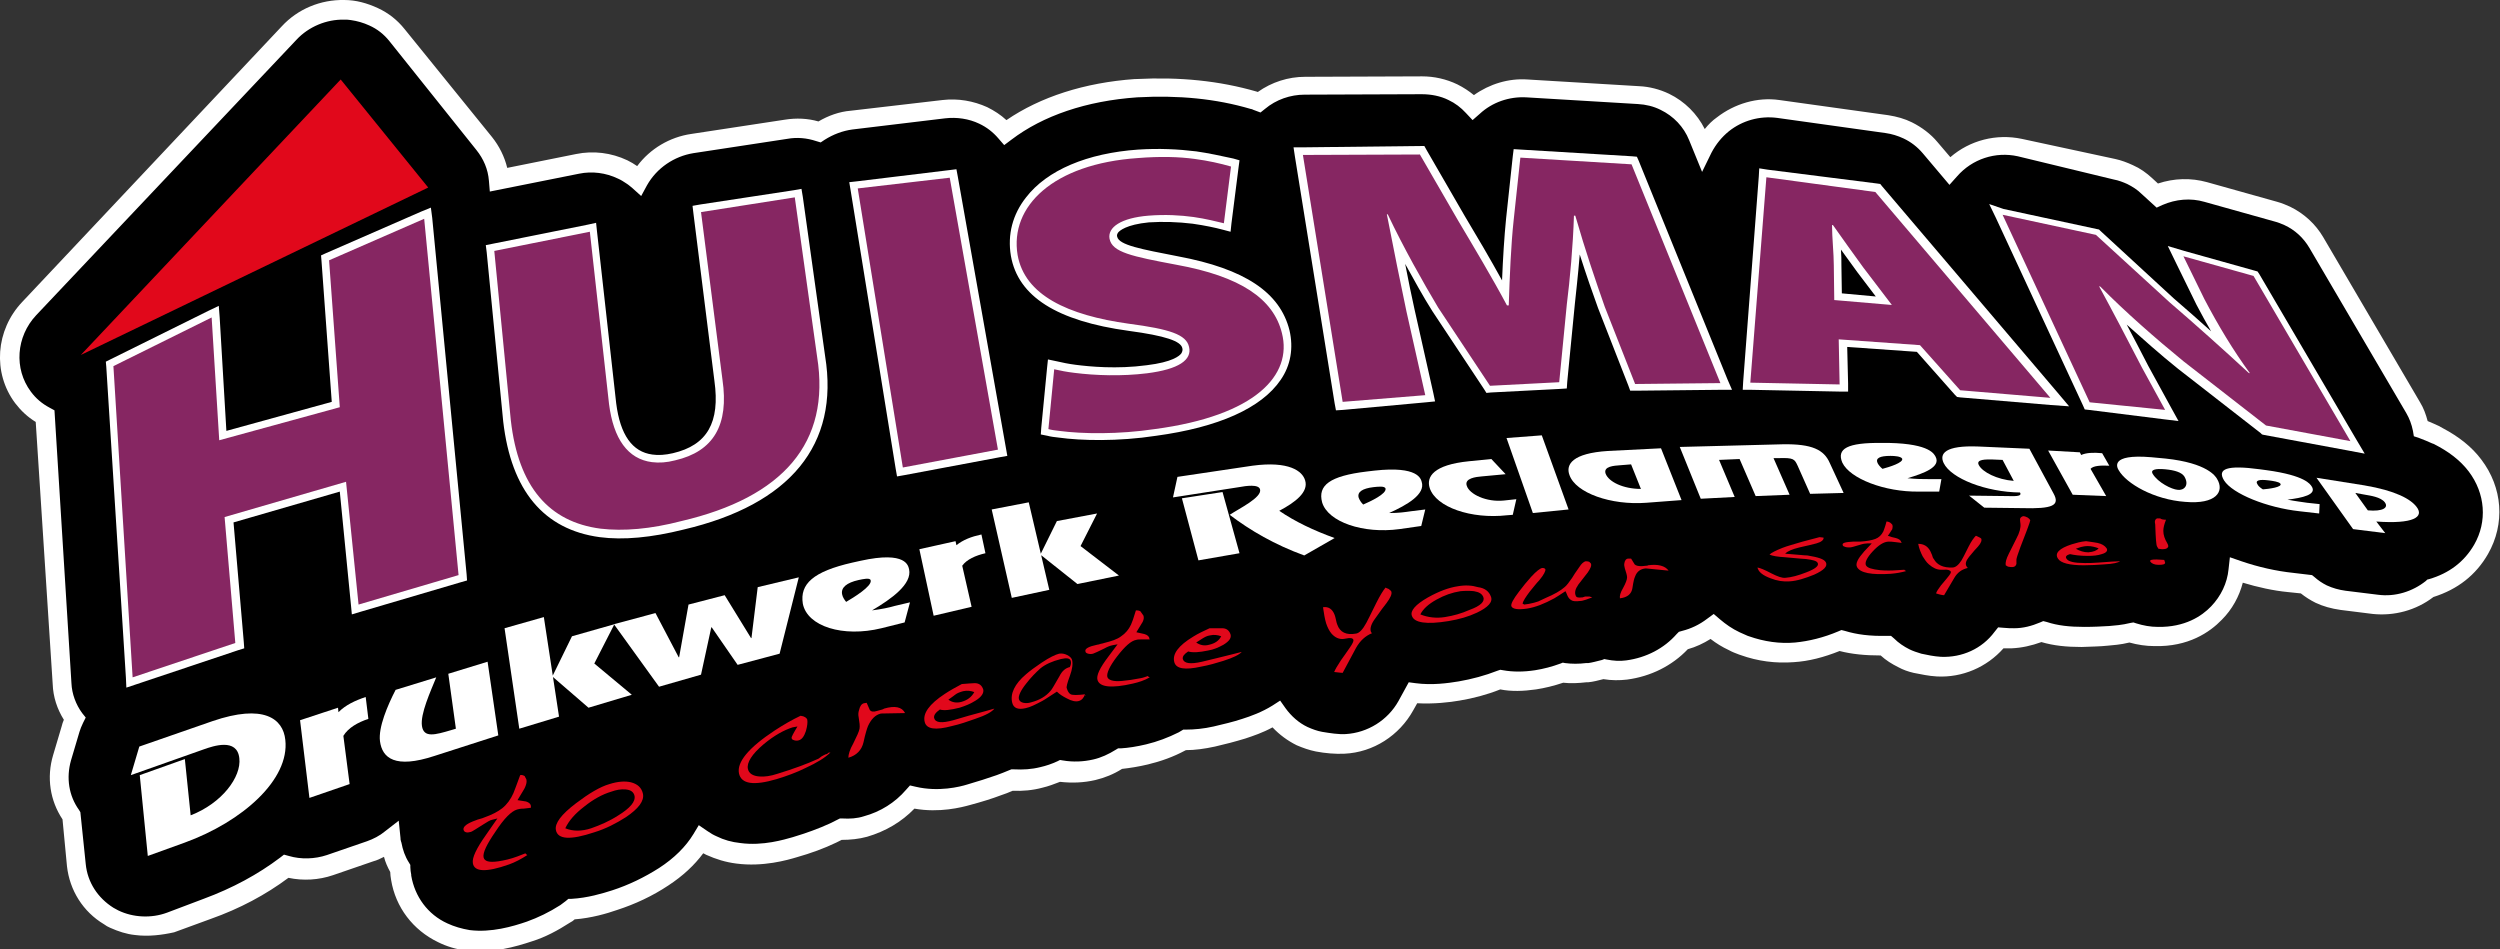 <?xml version="1.0" encoding="utf-8"?>
<!-- Generator: Adobe Illustrator 26.5.0, SVG Export Plug-In . SVG Version: 6.00 Build 0)  -->
<svg version="1.1" id="Laag_1" xmlns="http://www.w3.org/2000/svg" xmlns:xlink="http://www.w3.org/1999/xlink" x="0px" y="0px"
	 viewBox="0 0 559.9 212.6" style="enable-background:new 0 0 559.9 212.6;" xml:space="preserve">
<rect x="0" y="0" width="559.9" height="212.6" fill="#333333" stroke="none"/>
<style type="text/css">
	.st0{fill:#FFFFFF;}
	.st1{fill:#862662;}
	.st2{fill:#E1081B;}
</style>
<g>
	<g>
		<path d="M188.4,185.3c-0.6,0.3-1.1,0.6-1.7,0.8c-2.7,1.2-5.6,2.3-8.7,3.2c-2.7,0.8-11,3.3-18.6-0.4c-0.8-0.4-1.6-0.9-2.3-1.4
			c-1.7,2.8-4.3,5.6-8.4,8.3c-3.4,2.3-7.2,4-11,5.3c-2.7,0.9-6,1.8-9.7,2c-0.4,0.4-0.9,0.7-1.4,1.1c-2.6,1.7-5.2,3-8,4
			c-5,1.7-12.5,3.6-19.4,0.3c-5-2.4-8.4-6.9-9.3-12.3c0,0,0-0.1,0-0.1c-0.1-0.7-0.2-1.3-0.2-2c-0.9-1.6-1.6-3.3-1.9-5.2
			c0-0.1,0-0.2-0.1-0.4c0-0.2-0.1-0.5-0.1-0.8c-1.4,1-2.9,1.9-4.6,2.5l-9,3.1c-3.2,1.1-6.6,1.2-9.8,0.3c-4.9,3.8-10.9,7.1-17.7,9.6
			l-8.2,3c-4.2,1.6-8.7,1.3-12.6-0.5c-0.4-0.2-0.8-0.4-1.2-0.7c-4.1-2.4-6.8-6.7-7.3-11.4l-1.1-11c-2.6-3.7-3.5-8.5-2.1-13l1.9-6.4
			c0.2-0.8,0.6-1.6,0.9-2.3c-1.7-2.3-2.7-5-2.8-7.9l-3.8-59.9c-1.9-1-3.6-2.4-5-4.2C0.7,83,1.3,74.7,6.5,69.1L64.7,7.4
			c3.2-3.4,7.7-5.3,12.4-5.2c2.3,0,4.5,0.6,6.6,1.5c2,1,3.8,2.4,5.2,4.1L108.5,32c1.9,2.3,3,5.1,3.3,8.1l17.6-3.5
			c3.5-0.7,7-0.2,10.1,1.2c0.8,0.4,1.5,0.8,2.2,1.3c0.5,0.4,1,0.8,1.4,1.2c2.4-4.3,6.7-7.5,11.9-8.3l21-3.2c2.6-0.4,5.2-0.2,7.5,0.6
			c2.1-1.4,4.6-2.3,7.2-2.7l20.6-2.4c3.1-0.4,6.2,0.2,8.8,1.4c1.9,0.9,3.6,2.2,5,3.8c7.4-5.6,17.5-9.1,29.2-9.9c0.1,0,0.2,0,0.2,0
			c9.6-0.5,18.1,0.4,26.2,2.7c0.4,0.1,0.8,0.3,1.2,0.5c2.9-2.3,6.5-3.7,10.3-3.7l26.2-0.1c2.5,0,4.8,0.5,6.9,1.5
			c1.7,0.8,3.3,2,4.6,3.4c3.2-2.9,7.5-4.5,12-4.2l25,1.5c2.1,0.1,4.1,0.7,5.9,1.5c3.4,1.6,6,4.4,7.5,7.9l1.1,2.6
			c1.1-2.1,2.6-4,4.5-5.6c3.5-2.8,8.1-4.1,12.5-3.5l24.3,3.3c1.7,0.2,3.2,0.7,4.7,1.4c1.9,0.9,3.6,2.2,5,3.9l4.4,5.2
			c3.9-4.4,9.9-6.4,15.7-5.1l20.9,4.5c1.2,0.3,2.4,0.7,3.5,1.2c1.4,0.7,2.6,1.5,3.7,2.5l2.3,2.2c3.4-1.5,7.2-1.8,10.9-0.8l15.7,4.4
			c0.9,0.3,1.7,0.6,2.5,1c2.7,1.3,5,3.4,6.5,6l21.7,37c0.9,1.5,1.4,3.1,1.8,4.7c1.2,0.4,2.3,0.9,3.4,1.4l0,0
			c3.7,1.8,6.6,4.1,8.7,6.8c4.3,5.6,4.8,12.8,1.4,18.8c-2.8,4.9-7,7.4-11.3,8.7c-3.4,2.8-7.9,4.1-12.3,3.6l-7.2-0.9
			c-1.7-0.2-3.4-0.7-4.9-1.4c-1.2-0.6-2.3-1.3-3.3-2.2l-3.5-0.4c-4-0.4-8.2-1.4-12.1-2.7c-0.4,3.6-2,7-4.5,9.6
			c-2.4,2.5-6.7,5.4-13.5,5.3c-2,0-3.8-0.3-5.6-0.9c-2,0.5-3.9,0.7-5.1,0.8c-1.8,0.2-3.7,0.2-5.8,0.2c-3.5,0-6.5-0.4-9.1-1.2
			c-2,0.9-4.3,1.4-6.6,1.5c-0.9,0-1.8,0-2.7-0.1c-3.3,4.2-8.5,6.7-13.9,6.4c-1.8-0.1-3.3-0.4-4.8-0.8c-1.1-0.3-2.1-0.6-3.1-1.1
			c-1.5-0.7-2.8-1.7-4-2.8c-4,0.1-7.2-0.2-10.1-1.2c-3.5,1.5-7,2.4-10.4,2.7c-3.8,0.3-7.6-0.2-11.2-1.6c0,0-0.1,0-0.1,0
			c-0.7-0.3-1.5-0.6-2.1-0.9c-2-1-3.6-2.1-4.9-3.3c-1.9,1.5-4.1,2.5-6.4,3.1c-3.1,3.5-7.5,5.9-12.7,6.6c-1.8,0.2-3.5,0.1-5.1-0.2
			c-1.2,0.4-2.4,0.7-3.6,0.8c-0.1,0-0.2,0-0.3,0c-1.8,0.2-3.5,0.2-5.2,0c-2.1,0.8-4.2,1.3-6.2,1.6c-2.9,0.4-5.5,0.4-7.9,0
			c-2.9,1.2-6,2.1-9.2,2.6c-2.8,0.5-6.5,0.9-10.3,0.4l-1.6,2.9c-2.7,5-7.9,8.3-13.6,8.6c-2.2,0.1-4.1-0.2-5.9-0.5
			c-1.3-0.2-2.6-0.7-3.8-1.3c-2.3-1.1-4.3-2.8-5.8-4.9c-2.4,1.5-4.9,2.5-7.3,3.2c-2.2,0.7-4.4,1.3-6.6,1.8c-2.4,0.5-4.6,0.8-6.7,0.8
			c-0.2,0.1-0.3,0.2-0.5,0.3c-2.5,1.3-5.2,2.3-7.8,2.9c-1.7,0.4-3.8,0.8-6,1c-1.7,1.2-3.7,2-5.8,2.6c-2,0.5-4.6,0.8-7.7,0.2
			c-1.4,0.6-2.8,1.1-4.1,1.4c-2.4,0.6-4.6,0.7-6.6,0.6c-1,0.5-2,0.9-2.9,1.2c-2.1,0.8-4.4,1.5-6.8,2.2c-1.9,0.5-7.1,1.8-12.6,0.5
			c-2.7,3.1-6.3,5.4-10.5,6.6C192.1,185.3,190.2,185.5,188.4,185.3"/>
		<path class="st0" d="M30.2,209.4c-1.9-0.2-3.7-0.8-5.5-1.6c-0.5-0.2-1-0.5-1.4-0.8c-4.7-2.8-7.7-7.6-8.3-13l-1-10.5
			c-2.8-4.2-3.6-9.4-2.1-14.4l1.9-6.4c0.1-0.5,0.3-1,0.5-1.5c-1.5-2.4-2.4-5.1-2.5-8L8,94.5c-1.8-1.1-3.3-2.5-4.6-4.2
			C-1.7,83.5-1,73.9,5,67.6L63.1,5.9c3.6-3.9,8.7-6,14-5.9c2.6,0,5.1,0.7,7.5,1.8c2.4,1.1,4.4,2.7,6,4.7l19.6,24.2
			c1.6,2,2.8,4.4,3.4,6.9l15.4-3.1c3.9-0.8,7.9-0.3,11.5,1.4c0.8,0.4,1.5,0.8,2.2,1.3c2.9-3.9,7.3-6.5,12.1-7.2l21-3.2
			c2.5-0.4,5.1-0.3,7.5,0.4c2.2-1.3,4.7-2.2,7.2-2.4l20.6-2.4c3.5-0.4,6.9,0.2,10,1.6c1.6,0.8,3,1.7,4.3,2.9
			c7.6-5.2,17.5-8.4,28.8-9.2l0.3,0c9.8-0.5,18.6,0.4,26.9,2.8c0.1,0,0.2,0.1,0.3,0.1c3.1-2.2,6.8-3.4,10.6-3.4l26.2-0.1
			c2.7,0,5.4,0.6,7.9,1.8c1.4,0.7,2.6,1.5,3.7,2.4c3.5-2.5,7.8-3.8,12-3.5l25,1.5c2.3,0.1,4.6,0.7,6.7,1.7c3.5,1.7,6.3,4.5,8,7.9
			c0.8-1,1.7-1.9,2.7-2.6c4-3.1,9.1-4.6,14-3.9l24.4,3.4c1.9,0.3,3.7,0.8,5.3,1.6c2.2,1.1,4.2,2.6,5.7,4.4l2.9,3.4
			c4.4-3.8,10.3-5.3,16-4.1l20.9,4.5c1.4,0.3,2.7,0.8,4,1.4c1.6,0.7,3,1.7,4.3,2.9l1.3,1.2c3.6-1.2,7.4-1.3,11-0.3l15.7,4.4
			c1.1,0.3,2,0.7,2.9,1.1c3.1,1.5,5.7,3.9,7.4,6.8l21.7,37c0.8,1.3,1.3,2.7,1.7,4.2c0.9,0.4,1.7,0.7,2.5,1.1l0.9,0.5
			c3.6,1.9,6.5,4.2,8.6,7c4.8,6.3,5.4,14.4,1.5,21.2c-2.7,4.7-6.8,7.9-12.2,9.6c-3.9,3-8.8,4.3-13.6,3.8l-7.2-0.9c0,0,0,0,0,0
			c-2.1-0.3-3.9-0.8-5.6-1.6c-1.2-0.6-2.3-1.3-3.3-2.1l-2.9-0.3c-3.2-0.3-6.8-1.1-10.1-2.1c-0.8,3.1-2.4,6-4.7,8.3
			c-2.7,2.8-7.5,6.1-15.1,5.9c-1.9,0-3.8-0.3-5.6-0.8c-2,0.5-3.8,0.6-4.8,0.7c-1.8,0.2-3.7,0.2-5.9,0.3c-3.4,0-6.3-0.3-9-1.1
			c-2.2,0.8-4.4,1.3-6.7,1.4c-0.6,0-1.2,0-1.8,0c-3.7,4.2-9.2,6.6-14.9,6.3c-1.9-0.1-3.6-0.5-5.2-0.8c-1.3-0.3-2.4-0.7-3.5-1.3
			c-1.4-0.7-2.7-1.5-3.9-2.6c-3.5,0-6.5-0.3-9.2-1c-3.5,1.4-6.9,2.3-10.3,2.5c-4,0.3-8-0.2-11.9-1.6l-0.3-0.1
			c-0.8-0.3-1.6-0.6-2.3-1c-1.5-0.7-2.8-1.5-4.1-2.5c-1.6,1-3.3,1.8-5.1,2.3c-3.5,3.7-8.3,6.1-13.6,6.8c-1.7,0.2-3.5,0.2-5.3-0.1
			c-1.2,0.3-2.3,0.6-3.4,0.7l-0.4,0c-1.8,0.2-3.5,0.3-5.2,0.1c-2.1,0.7-4.1,1.2-6.1,1.5c-2.8,0.4-5.5,0.5-8,0c-3,1.2-6.1,2-9.1,2.5
			c-2.3,0.4-5.8,0.8-9.5,0.6l-0.9,1.6c-3.1,5.6-8.9,9.4-15.4,9.7c-2,0.1-4.3-0.1-6.4-0.5c-1.5-0.3-2.9-0.8-4.3-1.4
			c-2-1-3.8-2.3-5.4-4c-2.2,1.2-4.3,1.9-6.1,2.5c-2.3,0.7-4.6,1.3-6.8,1.8c-2.3,0.5-4.5,0.8-6.5,0.8c-0.1,0-0.1,0.1-0.2,0.1
			c-2.6,1.4-5.4,2.4-8.3,3.1c-2.1,0.5-4,0.8-5.8,1c-1.9,1.2-3.9,2-6,2.5c-2.6,0.6-5.2,0.7-7.9,0.4c-1.3,0.5-2.6,1-3.9,1.3
			c-2.2,0.6-4.5,0.8-6.7,0.7c-0.9,0.4-1.7,0.7-2.6,1c-2.1,0.8-4.4,1.5-7,2.2c-1.8,0.5-6.8,1.8-12.4,0.8c-2.9,3-6.5,5.1-10.6,6.3
			c-1.8,0.5-3.8,0.7-5.7,0.7c-0.4,0.2-0.8,0.4-1.2,0.6c-2.7,1.3-5.7,2.4-8.9,3.3c-2,0.6-7.5,2.2-13.5,1.4c-2.4-0.3-4.6-1-6.6-1.9
			c-0.3-0.1-0.5-0.3-0.8-0.4c-2,2.7-4.6,5.1-7.8,7.2c-3.6,2.4-7.5,4.2-11.5,5.5c-2.3,0.8-5.7,1.8-9.5,2.1c-0.3,0.3-0.6,0.5-1,0.7
			c-2.8,1.8-5.6,3.3-8.5,4.2c-3.6,1.2-9.1,2.8-14.8,2.1c-2.2-0.3-4.3-0.9-6.3-1.9c-5.6-2.7-9.5-7.8-10.5-13.9
			c-0.1-0.7-0.2-1.2-0.2-1.8c-0.6-1.1-1.1-2.2-1.4-3.4c-0.8,0.4-1.6,0.8-2.4,1l-9,3.1c-3.2,1.1-6.7,1.3-10,0.6
			c-5.1,3.8-10.9,6.9-17.4,9.2l-8.2,3C36.3,209.4,33.2,209.8,30.2,209.4z M78.6,4.5c-0.5-0.1-1-0.1-1.5-0.1c-4-0.1-8,1.6-10.7,4.5
			L8.1,70.6c-4.5,4.8-5,12-1.2,17.1c1.1,1.5,2.5,2.7,4.2,3.6l1.1,0.6l3.8,61.1c0.1,2.4,1,4.8,2.4,6.7l0.8,1l-0.6,1.2
			c-0.4,0.8-0.6,1.4-0.8,2l-1.9,6.4c-1.1,3.9-0.5,7.9,1.8,11.1l0.3,0.5l1.2,11.6c0.4,4.1,2.7,7.6,6.2,9.8c0.4,0.2,0.7,0.4,1.1,0.6
			c3.3,1.6,7.4,1.8,10.9,0.5l8.2-3.1c6.5-2.4,12.2-5.5,17.1-9.2l0.9-0.7l1.1,0.3c2.7,0.8,5.8,0.7,8.5-0.2l9-3.1
			c1.4-0.5,2.8-1.2,4-2.2l3.1-2.4l0.4,3.9c0,0.2,0,0.4,0.1,0.7l0.1,0.3c0.3,1.6,0.8,3.1,1.7,4.5l0.3,0.5l0,0.5
			c0,0.6,0.1,1.1,0.2,1.7l0,0.2c0.8,4.7,3.7,8.7,8.1,10.7c1.5,0.7,3.2,1.2,5,1.5c4.8,0.6,9.6-0.8,12.8-1.9c2.5-0.9,5-2.1,7.5-3.7
			c0.4-0.3,0.8-0.6,1.2-0.9l0.6-0.5l0.7,0c3.6-0.2,6.9-1.2,9.1-1.9c3.7-1.2,7.2-2.9,10.5-5c3.4-2.2,6-4.8,7.7-7.6l1.2-2l1.9,1.3
			c0.7,0.5,1.4,0.9,2.1,1.2c1.6,0.8,3.4,1.3,5.3,1.5c5.1,0.7,9.9-0.8,11.7-1.3c3-0.9,5.8-1.9,8.4-3.1c0.4-0.2,0.8-0.4,1.2-0.6l1-0.5
			l0.6,0c1.6,0.1,3.3,0,4.8-0.5c3.7-1,7-3.1,9.4-5.9l0.9-1l1.3,0.3c5.1,1.2,9.9,0,11.5-0.5c2.4-0.7,4.6-1.4,6.6-2.1
			c0.9-0.3,1.8-0.7,2.8-1.1l0.5-0.2l0.6,0c2,0.1,3.9,0,5.9-0.5c1.3-0.3,2.5-0.7,3.8-1.3l0.6-0.3l0.6,0.1c2.3,0.4,4.6,0.3,6.8-0.2
			c1.8-0.4,3.5-1.2,5.1-2.2l0.5-0.3l0.6,0c1.7-0.1,3.6-0.4,5.7-0.9c2.5-0.6,4.9-1.5,7.3-2.7l1-0.6h0.6c1.9,0,4-0.2,6.2-0.7
			c2.1-0.5,4.3-1,6.4-1.7c1.9-0.6,4.4-1.5,6.8-3l1.7-1.1l1.2,1.7c1.3,1.8,3,3.3,4.9,4.2c1.1,0.5,2.2,0.9,3.3,1.1
			c1.8,0.3,3.7,0.6,5.3,0.5c4.9-0.3,9.4-3.1,11.8-7.4l2.3-4.2l1.5,0.2c3.7,0.5,7.3,0,9.7-0.4c2.9-0.5,5.9-1.3,8.7-2.4l0.6-0.2
			l0.6,0.1c2.2,0.4,4.6,0.4,7.2,0c1.9-0.3,3.8-0.8,5.7-1.5l0.5-0.2l0.5,0.1c1.5,0.2,3.1,0.2,4.7,0c0.1,0,0.3,0,0.5,0
			c0.8-0.1,1.9-0.4,3.1-0.7l0.5-0.2l0.5,0.1c1.5,0.3,3,0.4,4.4,0.2c4.5-0.6,8.5-2.7,11.3-5.9l0.5-0.5l0.7-0.2c2-0.5,3.9-1.4,5.6-2.7
			l1.5-1.1l1.4,1.2c1.3,1.1,2.7,2.1,4.4,2.9c0.6,0.3,1.2,0.5,1.8,0.8l0.3,0.1c3.4,1.2,6.9,1.7,10.3,1.4c3.1-0.3,6.4-1.1,9.7-2.5
			l0.7-0.3l0.8,0.2c2.6,0.8,5.6,1.2,9.4,1.1l0.9,0l0.7,0.6c1,1,2.2,1.8,3.4,2.4c0.8,0.4,1.7,0.7,2.7,1c1.4,0.3,2.8,0.6,4.4,0.7
			c4.7,0.2,9.2-1.8,12-5.6l0.8-1l1.2,0.1c0.9,0.1,1.7,0.1,2.4,0.1c2,0,3.9-0.5,5.8-1.3l0.7-0.3l0.8,0.2c2.4,0.8,5.1,1.1,8.4,1.1
			c2.1,0,3.9-0.1,5.6-0.2c1.1-0.1,2.8-0.2,4.8-0.7l0.6-0.1l0.6,0.2c1.6,0.5,3.2,0.8,4.9,0.8c6,0.1,9.8-2.4,11.9-4.6
			c2.2-2.3,3.6-5.2,3.9-8.3l0.3-2.7l2.6,0.9c3.8,1.3,7.8,2.2,11.6,2.6l4.2,0.5l0.5,0.4c0.9,0.8,1.8,1.4,2.8,1.9
			c1.3,0.6,2.7,1,4.2,1.2l7.3,0.9c3.8,0.5,7.7-0.7,10.7-3.1l0.3-0.3l0.4-0.1c4.5-1.3,7.9-3.9,10.1-7.7c3-5.2,2.5-11.5-1.2-16.4
			c-1.9-2.5-4.5-4.5-7.9-6.2l-0.3-0.1c-0.9-0.4-1.8-0.8-2.9-1.2l-1.2-0.4l-0.2-1.2c-0.3-1.5-0.8-2.8-1.5-4l-21.7-37
			c-1.3-2.2-3.2-4-5.6-5.1c-0.7-0.3-1.4-0.6-2.2-0.8l-15.7-4.4c-3.1-0.9-6.4-0.6-9.4,0.7l-1.3,0.6l-3.4-3.1c-0.9-0.9-2-1.6-3.2-2.2
			c-0.9-0.4-1.9-0.8-3-1L451.9,35c-5-1.1-10.2,0.6-13.6,4.5l-1.7,1.9l-6-7.1c-1.2-1.4-2.6-2.5-4.3-3.3c-1.3-0.6-2.6-1-4-1.2
			L398,26.4l0,0c-3.9-0.5-7.8,0.6-10.8,3c-1.6,1.3-2.9,2.9-3.9,4.8l-2.1,4.3l-2.9-7.1c-1.2-3-3.5-5.4-6.4-6.8
			c-1.6-0.8-3.3-1.2-5.1-1.3l-25-1.5c-3.8-0.2-7.6,1.1-10.4,3.7l-1.6,1.4l-1.5-1.6c-1.1-1.2-2.4-2.2-3.9-2.9c-1.8-0.9-3.9-1.3-6-1.3
			l-26.2,0.1c-3.2,0-6.4,1.1-8.9,3.2l-1,0.8l-1.6-0.6c-0.2-0.1-0.4-0.2-0.6-0.2c-7.8-2.3-16.1-3.1-25.4-2.6
			c-11.4,0.8-21.1,4.1-28.2,9.5l-1.6,1.2l-1.3-1.5c-1.2-1.4-2.6-2.5-4.3-3.3c-2.3-1.1-5-1.5-7.6-1.2L190.9,29
			c-2.2,0.3-4.3,1.1-6.2,2.3l-0.9,0.6l-1-0.3c-2.1-0.7-4.3-0.9-6.5-0.5l-21,3.2c-4.3,0.7-8.2,3.3-10.4,7.2l-1.3,2.4l-2-1.8
			c-0.4-0.3-0.8-0.7-1.3-1c-0.6-0.4-1.2-0.8-1.9-1.1c-2.7-1.3-5.8-1.7-8.7-1.1l-20,4l-0.2-2.4c-0.2-2.6-1.2-4.9-2.8-6.9L87.2,9.2
			c-1.2-1.5-2.7-2.7-4.5-3.5C81.4,5.1,80,4.7,78.6,4.5z"/>
	</g>
	<g>
		<g>
			<g>
				<polygon class="st1" points="24.5,81.5 48.2,69.8 49.9,97.6 75.2,90.6 72.8,57.8 95.8,47.7 103.6,129.5 79.5,136.5 76.8,109 
					51.3,116.4 53.7,144.6 29,152.9 				"/>
			</g>
			<g>
				<path class="st0" d="M95,49l7.7,79.8l-22.4,6.6l-2.8-27.5l-27.2,7.9l2.4,28.2l-23,7.7L25.4,82l22-10.9l1.7,27.5l27-7.4
					l-2.4-32.9L95,49 M96.5,46.5l-2.2,0.9L73,56.7l-1.1,0.5l0.1,1.2L74.3,90l-23.6,6.5l-1.5-25.4L49,68.5l-2.3,1.1l-22,10.9l-1,0.5
					l0.1,1.1l4.4,69.7l0.1,2.2l2.1-0.7l23-7.7l1.3-0.4l-0.1-1.4l-2.3-26.8l23.8-6.9l2.5,25.4l0.2,2.1l2-0.6l22.4-6.6l1.4-0.4
					l-0.1-1.4l-7.7-79.8L96.5,46.5L96.5,46.5z"/>
			</g>
		</g>
		<g>
			<g>
				<path class="st1" d="M134.3,119.3c-12.1-1.6-19.1-10-20.9-25.1l-3.8-38.7l23.1-4.6l4.4,39.5c1,7.5,3.9,11.6,8.9,12.2
					c1.5,0.2,3.1,0.1,4.9-0.3c8.2-1.9,11.4-7.3,10-17.1l-4.8-38.4l22.7-3.5l5.1,36.6c3.2,19.5-7.3,32.2-31.1,37.8
					C145.7,119.4,139.5,119.9,134.3,119.3z"/>
			</g>
			<g>
				<path class="st0" d="M178,44.2l5,35.7c3.1,19.3-7.7,31.5-30.4,36.8c-6.9,1.8-13,2.3-18.1,1.7c-11.5-1.5-18.4-9.3-20.1-24.3
					l-3.7-37.9l21.4-4.3l4.3,38.6c1,7.8,4.2,12.3,9.6,13c1.6,0.2,3.3,0.1,5.2-0.4c8.6-2,12.1-7.9,10.6-18.1L157,47.5L178,44.2
					 M179.5,42.3l-1.7,0.3l-21,3.2l-1.7,0.3l0.2,1.7l4.7,37.5c1.3,9.3-1.6,14.4-9.3,16.2c-1.7,0.4-3.3,0.5-4.6,0.3
					c-4.5-0.6-7.2-4.4-8.1-11.5l-4.3-38.5l-0.2-1.9l-1.8,0.4l-21.4,4.3l-1.5,0.3l0.2,1.6l3.7,37.9c1.8,15.5,9.1,24.2,21.6,25.9
					c5.3,0.7,11.6,0.1,18.8-1.7c23.9-5.6,34.9-19,31.7-38.8l-5-35.7L179.5,42.3L179.5,42.3z"/>
			</g>
		</g>
		<g>
			<g>
				<polygon class="st1" points="191.1,41.5 213.5,38.9 224.5,101.4 201.5,105.8 				"/>
			</g>
			<g>
				<path class="st0" d="M212.7,39.8l10.8,60.9l-21.3,4l-10.1-62.5L212.7,39.8 M214.2,37.9l-1.6,0.2l-20.6,2.5l-1.8,0.2l0.3,1.8
					l10.1,62.4l0.3,1.7l1.7-0.3l21.3-4l1.7-0.3l-0.3-1.7l-10.8-60.9L214.2,37.9L214.2,37.9z"/>
			</g>
		</g>
		<g>
			<g>
				<path class="st1" d="M237.1,97.3c-0.9-0.1-1.7-0.2-2.4-0.4l-0.8-0.2l1.4-15.2l1,0.2c1.3,0.3,2.8,0.6,4.4,0.8
					c3.1,0.4,9.4,1,16.1,0.1c4.4-0.5,7.4-1.6,8.4-3.1c0.4-0.5,0.5-1.1,0.3-1.7c-0.5-2.2-3.8-3.4-12.8-4.6
					c-15.7-2.2-24.1-7.5-25.7-16.1c-0.8-4.5,0.4-8.8,3.2-12.4c4.6-5.9,13.3-9.5,24.5-10.3c4.7-0.3,8.9-0.1,12.9,0.4
					c2.8,0.4,5.5,0.9,8.2,1.7l0.7,0.2L274.8,51l-0.9-0.2c-1.5-0.4-3.8-1-6.7-1.3c-3.3-0.4-6.6-0.5-9.9-0.3c-3.7,0.3-6.5,1.3-7.5,2.6
					c-0.4,0.5-0.5,1-0.4,1.6c0.5,2.4,4.5,3.2,14.3,5.1c14.6,2.7,22.3,7.7,24.3,15.9c0.9,3.7,0.3,7.3-1.8,10.4
					c-4.2,6.1-13.6,10.3-27.3,12.2C250.3,98.2,242,97.9,237.1,97.3z"/>
			</g>
			<g>
				<path class="st0" d="M267.6,35.6c3,0.4,5.7,1,8.1,1.7L274.1,50c-1.7-0.4-4-1-6.8-1.4c-2.9-0.4-6.3-0.6-10.1-0.3
					c-6.1,0.5-9.2,2.6-8.7,5.2c0.6,3,4.9,3.9,15,5.8c14.3,2.6,21.7,7.6,23.6,15.3c2.4,9.4-5.9,18.5-28.5,21.5
					c-8,1.2-16.2,1.1-21.4,0.4c-0.9-0.1-1.7-0.2-2.4-0.4l1.3-13.4c1.3,0.3,2.8,0.6,4.5,0.8c4.7,0.6,10.7,0.8,16.3,0.1
					c7.1-0.9,10.1-3,9.4-5.9c-0.6-2.8-4.4-4-13.5-5.2c-13.7-1.9-23.3-6.4-24.9-15.4c-1.8-10.9,8-20.4,26.9-21.7
					C259.8,35,264,35.1,267.6,35.6 M267.9,33.9c-4.1-0.5-8.3-0.7-13-0.4c-11.4,0.8-20.4,4.6-25.1,10.7c-3,3.8-4.2,8.3-3.4,13.1
					c1.6,9.1,10.3,14.6,26.4,16.8c8.2,1.1,11.7,2.3,12,3.9c0.1,0.4,0,0.7-0.2,1.1c-0.4,0.6-2,2-7.8,2.7c-6.7,0.9-12.8,0.3-15.9-0.1
					c-1.6-0.2-3-0.5-4.3-0.8l-1.9-0.4l-0.2,1.9l-1.3,13.4l-0.1,1.5l1.5,0.3c0.7,0.2,1.6,0.3,2.5,0.4c5,0.7,13.3,0.9,21.8-0.4
					c14-1.9,23.6-6.2,27.9-12.5c2.3-3.3,2.9-7.2,2-11.1c-2.1-8.5-10-13.8-25-16.6c-8.2-1.6-13.2-2.5-13.6-4.4
					c-0.1-0.3,0-0.6,0.2-0.9c0.3-0.4,1.8-1.8,6.9-2.3c3.2-0.2,6.5-0.1,9.8,0.3c2.8,0.4,5.1,0.9,6.6,1.3l1.9,0.5l0.2-1.9l1.6-12.6
					l0.2-1.5l-1.4-0.4C273.4,34.9,270.7,34.3,267.9,33.9L267.9,33.9z"/>
			</g>
		</g>
		<g>
			<g>
				<path class="st1" d="M290.7,33.9l27.7-0.1l8.8,15.1c3.2,5.3,6.8,11.4,9.9,17.1c0.2-6,0.5-12,1-16.8l1.6-14.9l26.3,1.6l20.6,50.6
					l-20.9,0.2l-7-17.9c-1.5-4.3-3.5-9.9-5.4-16.5c-0.4,6.7-1.1,13-1.4,15.7l-1.8,18.2l-16.8,0.9l-11.8-17.9c-3-5-6.2-10.7-8.9-15.9
					c1.1,5.6,2.3,11.3,3.3,16.1l4.4,19.6L300,91L290.7,33.9z"/>
			</g>
			<g>
				<path class="st0" d="M365.4,36.8l19.9,49l-19.1,0.2l-6.8-17.3c-2-5.7-4.3-12.4-6.6-20.4l-0.3,0c-0.2,6.7-0.9,14.3-1.6,19.9
					l-1.7,17.4l-15.5,0.8l-11.6-17.5c-3.4-5.7-7.8-13.5-11.3-20.9l-0.2,0c1.5,7.7,3.1,15.7,4.4,21.8l4.2,18.7L300.7,90l-8.9-55.3
					l26.2-0.1l8.5,14.7c3.5,5.9,7.7,12.9,11,19.1l0.4,0c0.2-6.3,0.5-13.6,1.1-19.1l1.5-14L365.4,36.8 M366.6,35.1l-1.1-0.1
					l-24.9-1.5l-1.6-0.1l-0.2,1.6l-1.5,14c-0.4,4-0.7,8.8-0.9,13.8c-2.7-4.9-5.7-10-8.4-14.5l-8.5-14.7l-0.5-0.9h-1L291.7,33l-2,0
					l0.3,2l8.9,55.3l0.3,1.6l1.6-0.1l18.6-1.7l2-0.2L321,88l-4.2-18.7c-0.7-3.1-1.4-6.6-2.1-10.2c2,3.6,4,7.3,6.1,10.6l11.6,17.5
					l0.5,0.8l1-0.1l15.5-0.8l1.5-0.1l0.1-1.5l1.7-17.4c0.2-2,0.7-6.2,1.1-11.1c1.5,4.7,2.9,8.7,4.1,12l6.8,17.4l0.4,1.1l1.2,0
					l19.1-0.2l2.5,0l-1-2.3l-19.9-49L366.6,35.1L366.6,35.1z"/>
			</g>
		</g>
		<g>
			<g>
				<path class="st1" d="M394.8,38.7l25.6,3.5l40.7,48l-22.6-1.9l-8.9-10.2L412.7,77l0.2,10l-21.8-0.4L394.8,38.7z M411.3,54.7
					c0.1,1.6,0.2,3.3,0.2,4.6l0.1,7.1l10.2,0.9l-5.2-6.9c-1.6-2.1-3.6-5-5.4-7.5C411.2,53.5,411.3,54.1,411.3,54.7z"/>
			</g>
			<g>
				<path class="st0" d="M395.6,39.7L420,43l39.2,46.1l-20.2-1.7L430,77.3l-18.2-1.3l0.2,10.1l-20-0.4L395.6,39.7 M410.8,67.2
					l12.9,1.1l-6.4-8.4c-2-2.7-4.8-6.7-6.8-9.5l-0.2,0c0,2.7,0.4,6.5,0.4,9L410.8,67.2 M394,37.7l-0.1,1.8l-3.5,46l-0.1,1.8l1.8,0
					l20,0.4l1.8,0l0-1.8l-0.2-8.2l15.6,1.1l8.5,9.6l0.5,0.5l0.7,0.1l20.2,1.7l4.2,0.3l-2.7-3.2l-39.2-46.1l-0.4-0.5l-0.7-0.1
					L395.9,38L394,37.7L394,37.7z M412.5,65.7l-0.1-6.4c0-1,0-2.2-0.1-3.4c1.3,1.8,2.6,3.6,3.7,5.1l4.1,5.4L412.5,65.7L412.5,65.7z"
					/>
			</g>
		</g>
		<g>
			<g>
				<path class="st1" d="M507.1,96.4l-18.7-14.5c-5.5-4.5-10.8-9.2-15.3-13.4c2.3,4.4,4.8,9,7.2,13.8l6,10.9l-19-2.3l-20.4-44
					l22.8,4.9l16.6,15.3c4.2,3.5,8.8,7.6,12.8,11.3c-2.2-3.4-4.3-7-6.3-11l-5.6-11.3l17.9,5.1l22.8,39L507.1,96.4z"/>
			</g>
			<g>
				<path class="st0" d="M448.5,48.1l20.9,4.5l16.5,15.1c5.6,4.8,12.3,10.8,17.7,15.8l0.3,0.1c-3.8-5.2-7.1-10.7-10.2-16.6l-4.7-9.6
					l15.7,4.4l21.7,37l-18.9-3.5l-18.5-14.4c-6-4.9-13.1-11.1-18.6-16.7l-0.3-0.1c3.1,5.7,6.3,11.8,9.6,18.2l5.2,9.5L468,90.1
					L448.5,48.1 M445.5,45.7l1.5,3.1l19.5,42l0.4,0.9l0.9,0.1l16.8,2.1l3.3,0.4l-1.6-2.9l-5.2-9.5c-1.6-3.1-3.2-6.2-4.8-9.2
					c3.6,3.2,7.5,6.7,11.5,9.9l18.5,14.4l0.3,0.3l0.4,0.1l18.9,3.5l3.7,0.7l-1.9-3.2l-21.7-37l-0.4-0.6l-0.7-0.2l-15.7-4.4l-3.7-1.1
					l1.7,3.5l4.7,9.6c1.1,2.1,2.2,4.1,3.3,6c-2.8-2.5-5.7-5.1-8.4-7.4l-16.4-15.1l-0.3-0.3l-0.5-0.1l-20.9-4.5L445.5,45.7
					L445.5,45.7z"/>
			</g>
		</g>
	</g>
	<g>
		<polygon class="st2" points="76.3,17.8 18.1,79.5 95.9,42 		"/>
	</g>
	<g>
		<path class="st2" d="M117.9,174.6c0.1,0.5,0,1-0.3,1.7c-0.1,0.3-0.7,1.2-1.7,2.9c0.6,0.1,1.2,0.2,1.9,0.3c0.7,0.2,1.1,0.6,1.1,1.1
			l0,0.3c0,0-0.6,0.1-1.6,0.2c-0.7,0-1.2,0.1-1.5,0.2c-1.3,0.4-2.9,2-4.8,4.9c-2,2.9-2.9,4.8-2.7,5.8c0.2,0.9,1.2,1.2,3.3,0.9
			c1.3-0.2,2.7-0.5,4.3-1.1c0.6-0.2,1.2-0.5,1.8-0.7c0,0.1,0.1,0.2,0.4,0.4c-1.4,0.9-2.7,1.6-4.1,2.1c-5.1,1.8-7.8,1.7-8.1-0.3
			c-0.2-1.2,0.8-3.3,3-6.4l2.5-3.6l-1.2,0.3c-0.5,0.1-1.1,0.5-1.9,1c-1.6,1-2.5,1.6-2.8,1.7c-0.4,0.1-0.8,0.2-1.1,0.1
			c-0.4-0.1-0.5-0.3-0.6-0.6c-0.1-0.7,0.8-1.4,2.8-2.1c0.2-0.1,0.5-0.2,0.9-0.3c0.4-0.1,0.7-0.2,0.9-0.3c1.7-0.6,3.1-1.3,4.1-2.1
			c1-0.8,1.9-2,2.5-3.4c0.2-0.5,0.7-1.8,1.5-4c0.3-0.1,0.6,0,1,0.2C117.6,174.1,117.8,174.3,117.9,174.6z"/>
	</g>
	<g>
		<path class="st2" d="M144,177.8c0.3,1.6-1,3.3-3.8,5.2c-2.2,1.4-4.5,2.6-7.1,3.4c-5.4,1.8-8.2,1.6-8.6-0.5c-0.3-1.5,1.2-3.5,4.5-6
			c2.9-2.2,5.4-3.7,7.5-4.3c1.9-0.6,3.5-0.7,4.8-0.4C142.8,175.6,143.7,176.4,144,177.8z M142.1,178.2c-0.2-0.8-0.8-1.3-2-1.4
			c-1-0.1-2.1,0.1-3.2,0.5c-2,0.6-4,1.7-6,3.3c-2.1,1.6-3.5,3.2-4.3,4.9c1.7,0.7,3.7,0.7,5.8,0c2-0.7,4.1-1.6,6.1-2.9
			C141.1,181,142.4,179.5,142.1,178.2z"/>
	</g>
	<g>
		<path class="st2" d="M186,168.5c-1.2,1.2-3,2.3-5.6,3.5c-2,1-4.2,1.8-6.5,2.5c-5.1,1.5-7.9,1.1-8.4-1.3c-0.5-2.5,2.1-5.7,8-9.6
			c2-1.3,3.9-2.4,5.8-3.3c0.9,0.1,1.4,0.5,1.5,0.9c0.1,0.6,0,1.4-0.3,2.5c-0.4,1.2-0.9,1.9-1.6,2.1c-0.3,0.1-0.7,0.1-1,0
			c-0.3-0.1-0.6-0.2-0.6-0.5c-0.1-0.2,0.4-1.1,1.3-2.6c-0.4,0.1-0.7,0.1-1.1,0.2c-1.9,0.6-4.1,1.8-6.5,3.8c-2.6,2.2-3.8,4.1-3.5,5.5
			c0.2,1,1.1,1.6,2.6,1.7c1.1,0.1,2.5-0.1,4-0.6c3.6-1.1,6.6-2.2,9-3.3c0.1,0,0.4-0.2,0.9-0.6c0.4-0.2,0.7-0.4,1-0.5
			c0.1,0,0.2,0,0.2,0l0.3-0.3L186,168.5L186,168.5z"/>
	</g>
	<g>
		<path class="st2" d="M202.7,159.7l-5.4,0.1c-1.3,0.3-2.2,1.3-2.9,2.8c-0.2,0.5-0.6,1.7-1,3.6c-0.4,1.8-1.6,3-3.4,3.5
			c0-0.7,0.3-1.8,1.1-3.2c0.8-1.6,1.3-2.7,1.4-3.3c0.1-0.6,0-1.4-0.2-2.6c-0.1-0.5-0.1-1,0.1-1.6c0.2-0.9,0.6-1.4,1.1-1.5l0.6-0.1
			l0.7,1.6c0.3,0.4,0.8,0.5,1.7,0.2l1.1-0.3c0.2-0.1,0.3-0.1,0.4-0.2C200.4,158,202,158.3,202.7,159.7z"/>
	</g>
	<g>
		<path class="st2" d="M222.7,158.7c-0.5,0.7-1.9,1.5-4.3,2.3c-1.7,0.6-3.4,1.2-5.2,1.6c-3.7,1-5.7,0.7-6.1-0.9
			c-0.5-1.9,1-4,4.5-6.3c1.2-0.8,2.5-1.5,3.8-2.2c1.4-0.1,2.4-0.2,2.9-0.2c1,0,1.6,0.5,1.9,1.4c0.2,0.8-0.4,1.7-1.7,2.5
			c-1.1,0.7-2.3,1.2-3.6,1.6c-2,0.5-3.5,0.7-4.4,0.4c-1,0.7-1.4,1.3-1.3,1.9c0.3,1.1,1.7,1.2,4.3,0.5c1-0.3,2.1-0.6,3.4-1
			C220,159.5,221.9,158.9,222.7,158.7z M218.2,155c-0.8-0.3-1.6-0.4-2.5-0.2c-0.7,0.2-1.3,0.4-1.8,0.8c0,0-0.5,0.4-1.5,1.1
			c0.8,0.6,1.8,0.8,2.9,0.5C216.7,156.8,217.6,156.1,218.2,155z"/>
	</g>
	<g>
		<path class="st2" d="M243,155.5c-0.3,0.8-0.7,1.3-1.4,1.5c-0.7,0.2-1.6,0-2.7-0.6c-0.8-0.4-1.6-0.9-2.2-1.5
			c-1.6,1-2.7,1.8-3.3,2.1c-1.5,0.8-2.7,1.4-3.7,1.6c-1.7,0.4-2.7,0-3-1.2c-0.5-2,0.5-4.2,3.1-6.4c0.8-0.7,2-1.6,3.5-2.6
			c1.8-1.2,3.1-1.8,3.9-2c0.6-0.1,1.2,0,1.8,0.3c0.6,0.3,1,0.7,1.1,1.1c0.2,0.8,0.1,2-0.5,3.6c-0.6,1.6-0.8,2.5-0.7,2.7
			c0.2,0.7,0.5,1.2,0.9,1.4C240.2,155.7,241.3,155.7,243,155.5z M239.8,148c-0.2-0.6-0.9-0.7-2.2-0.4c-2,0.5-3.5,1.2-4.6,2.1
			c-1,0.9-2.1,2-3.1,3.3c-1.3,1.6-1.9,2.9-1.7,3.6c0.1,0.4,0.5,0.7,1,0.8c0.5,0.1,1.1,0.1,1.7-0.1c1.9-0.5,3.3-1.3,4.4-2.6
			c0.3-0.3,0.9-1.4,2-3.3c0.6-1.2,1.4-1.8,2.3-2C239.9,148.8,239.9,148.4,239.8,148z M243.1,156L243.1,156L243.1,156l0-0.2l-0.1,0
			l0-0.1l0.1,0l0,0.1l-0.1,0l0,0l0.1,0l0,0.2L243.1,156z"/>
	</g>
	<g>
		<path class="st2" d="M256.1,137.9c0.1,0.4,0.1,0.8-0.2,1.4c-0.1,0.2-0.6,1-1.4,2.3c0.6,0.1,1.2,0.3,1.8,0.4c0.7,0.2,1.1,0.6,1.1,1
			l0.1,0.2c0,0-0.5,0-1.5,0c-0.7,0-1.2,0-1.5,0.1c-1.2,0.2-2.6,1.5-4.3,3.7c-1.7,2.2-2.4,3.8-2.2,4.6c0.2,0.7,1.3,1.1,3.3,0.9
			c1.2-0.1,2.6-0.3,4.1-0.6c0.6-0.1,1.1-0.3,1.7-0.5c0,0.1,0.1,0.2,0.4,0.3c-1.2,0.7-2.5,1.1-3.8,1.4c-4.8,1.1-7.4,0.8-7.9-0.8
			c-0.3-1,0.5-2.7,2.4-5.2l2.1-2.8l-1.1,0.2c-0.5,0.1-1.1,0.3-1.8,0.7c-1.4,0.7-2.3,1.1-2.6,1.2c-0.4,0.1-0.7,0.1-1.1,0
			c-0.4-0.1-0.6-0.3-0.6-0.5c-0.2-0.6,0.7-1.1,2.6-1.5c0.2,0,0.5-0.1,0.8-0.2c0.4-0.1,0.6-0.1,0.8-0.2c1.6-0.4,2.9-0.8,3.8-1.5
			c0.9-0.6,1.7-1.5,2.2-2.6c0.2-0.4,0.6-1.5,1.1-3.2c0.3,0,0.6,0,1,0.2C255.8,137.5,256,137.7,256.1,137.9z"/>
	</g>
	<g>
		<path class="st2" d="M278.1,146c-0.5,0.6-1.9,1.3-4.1,2c-1.6,0.5-3.3,1-5,1.3c-3.6,0.8-5.6,0.5-6-1c-0.5-1.8,0.9-3.7,4.2-5.7
			c1.1-0.7,2.4-1.3,3.7-1.9c1.4,0,2.3,0,2.8,0c1,0,1.6,0.5,1.9,1.4c0.2,0.8-0.3,1.5-1.6,2.3c-1.1,0.6-2.2,1.1-3.5,1.3
			c-1.9,0.4-3.4,0.5-4.4,0.2c-0.9,0.6-1.3,1.1-1.2,1.7c0.3,1,1.7,1.2,4.3,0.6c0.9-0.2,2-0.5,3.3-0.8
			C275.4,146.7,277.3,146.2,278.1,146z M273.5,142.5c-0.8-0.3-1.6-0.4-2.5-0.2c-0.7,0.1-1.2,0.4-1.7,0.7c0,0-0.5,0.3-1.4,0.9
			c0.9,0.6,1.8,0.8,2.9,0.5C272.1,144.1,273,143.5,273.5,142.5z"/>
	</g>
	<g>
		<path class="st2" d="M311.6,132.5c0.2,0.5-0.2,1.4-1.1,2.6c-0.5,0.6-1.3,1.7-2.5,3.4c-0.9,1.2-1.2,2.2-1,2.9
			c0.1,0.2,0.1,0.3,0.3,0.4c-1.5,0.6-2.7,1.7-3.6,3.3l-3,5.6c-0.3,0-0.9-0.1-1.9-0.2c0.2-0.5,0.7-1.4,1.5-2.6
			c0.4-0.6,1.1-1.5,1.9-2.7c0.7-1,1-1.6,0.9-1.9c-0.1-0.4-0.7-0.5-1.6-0.3l-0.6,0.1c-1,0.1-1.9-0.3-2.7-1.2
			c-0.5-0.6-0.9-1.4-1.2-2.3c-0.3-1-0.5-2.2-0.7-3.6c1.2-0.2,2.1,0.4,2.6,1.7c0.1,0.3,0.2,0.6,0.3,1.1c0.1,0.5,0.2,0.9,0.3,1.1
			c0.6,1.7,2,2.4,4.2,2c0.7-0.1,1.5-0.9,2.3-2.4c0.2-0.4,1-1.9,2.2-4.4c0.9-1.8,1.6-2.9,2.1-3.5c0.2,0.1,0.4,0.2,0.7,0.3
			C311.4,132.2,311.6,132.4,311.6,132.5z"/>
	</g>
	<g>
		<path class="st2" d="M333.9,133.6c0.5,1.2-0.6,2.4-3.1,3.6c-1.9,0.9-4,1.5-6.4,1.9c-4.9,0.8-7.7,0.4-8.2-1.2
			c-0.4-1.1,0.8-2.5,3.6-4.1c2.5-1.4,4.7-2.2,6.7-2.5c1.7-0.3,3.2-0.2,4.5,0.2C332.6,131.7,333.5,132.5,333.9,133.6z M332.2,133.7
			c-0.3-0.7-0.9-1.1-2.1-1.3c-0.9-0.1-1.9-0.1-3,0c-1.9,0.3-3.6,0.9-5.4,1.9c-1.8,1-3,2.1-3.6,3.3c1.7,0.7,3.6,0.9,5.5,0.6
			c1.9-0.3,3.7-0.8,5.5-1.6C331.6,135.7,332.6,134.7,332.2,133.7z"/>
	</g>
	<g>
		<path class="st2" d="M356.3,126.2c0.2,0.5-0.1,1.1-0.7,2c-0.4,0.5-1.1,1.4-2.1,2.7c-0.7,1-0.9,1.8-0.6,2.5
			c0.1,0.4,0.6,0.5,1.3,0.4c0.2,0,0.3,0,0.5-0.1l0.3-0.1c0.3,0,0.6,0,1,0l0.6,0.2c-0.1,0-0.5,0.2-1.4,0.5c-0.6,0.2-1,0.3-1.4,0.3
			c-0.8,0.1-1.5,0.1-1.9-0.2c-0.4-0.2-0.7-0.6-0.9-1.1l-0.2-0.5c-0.1-0.1-0.1-0.3-0.2-0.4c-1.2,0.8-2,1.3-2.5,1.6
			c-2.2,1.2-4.2,2-6.1,2.3c-2.1,0.3-3.2,0.1-3.5-0.5c-0.2-0.5,0.4-1.6,1.7-3.3c0.9-1.2,1.8-2.3,2.7-3.3c1.2-1.3,2-1.9,2.5-2
			c0.4,0,0.6,0.1,0.7,0.3c0.1,0.3-0.3,1.2-1.4,2.5c-0.5,0.5-1.2,1.4-2.1,2.5c-0.9,1.2-1.5,2.1-1.6,2.7l0.4,0.2
			c0.1,0,0.4-0.1,0.6-0.1c0.3,0,0.5-0.1,0.6-0.1c0.6-0.1,1.3-0.3,1.9-0.5c0.4-0.2,0.9-0.4,1.7-0.8c1.9-0.8,3.3-1.6,4.2-2.4
			c0.5-0.4,1-1.1,1.7-2.1c0.3-0.5,0.8-1.3,1.6-2.4c0.5-0.8,1-1.2,1.4-1.3c0.2,0,0.5,0,0.8,0.1L356.3,126.2z"/>
	</g>
	<g>
		<path class="st2" d="M373.7,127.8l-5.1-0.5c-1.2,0.1-2,0.7-2.4,1.8c-0.2,0.4-0.4,1.2-0.6,2.6c-0.2,1.3-1.1,2.1-2.8,2.3
			c-0.1-0.5,0.1-1.3,0.7-2.3c0.6-1.1,0.9-1.9,0.9-2.4c0-0.4-0.2-1.1-0.5-2c-0.1-0.4-0.2-0.8-0.1-1.2c0.1-0.6,0.4-1,0.9-1l0.6,0
			l0.8,1.3c0.3,0.3,0.8,0.4,1.6,0.4l1-0.1c0.2,0,0.3,0,0.4-0.1C371.3,126.3,372.9,126.7,373.7,127.8z"/>
	</g>
	<g>
		<path class="st2" d="M408.4,120.4c0.1,0.5-0.5,1-1.6,1.3c-0.7,0.2-2,0.5-3.8,0.9c-1.6,0.4-2.6,0.8-3.2,1.4c2.7,0.2,4.3,0.4,5,0.4
			c2.4,0.4,3.7,0.8,4.1,1.5c0.5,0.9-0.4,1.8-2.6,2.8c-2,0.8-3.8,1.4-5.5,1.5c-1.4,0.1-2.8-0.1-4.3-0.7c-1.6-0.6-2.5-1.3-2.8-2.1
			l-0.1-0.3c0.6,0.1,1.6,0.5,3.1,1.3c1.4,0.7,2.4,1.1,3.2,1c1.3-0.1,2.8-0.5,4.6-1.2c2.1-0.8,2.9-1.5,2.6-2.1
			c-0.2-0.5-1.1-0.7-2.6-0.9c-0.1,0-1.6-0.1-4.7-0.4c-1.7-0.1-2.9-0.3-3.5-0.6c0.4-0.4,1.4-0.9,2.9-1.5c1-0.4,2.5-0.8,4.5-1.4
			c2.2-0.6,3.5-0.9,3.8-1C407.8,120.3,408.1,120.4,408.4,120.4z"/>
	</g>
	<g>
		<path class="st2" d="M423.8,117.5c0.1,0.3,0.1,0.6,0,1c-0.1,0.1-0.4,0.7-1,1.5c0.6,0.2,1.2,0.4,1.8,0.5c0.7,0.2,1.1,0.5,1.2,0.9
			l0.1,0.2c0,0-0.5-0.1-1.5-0.2c-0.6-0.1-1.1-0.1-1.4-0.1c-1.1,0-2.3,0.8-3.6,2.2c-1.3,1.4-1.8,2.5-1.5,3.1c0.3,0.6,1.4,0.9,3.2,1.1
			c1.2,0.1,2.5,0.1,3.8,0c0.5,0,1.1-0.1,1.6-0.1c0,0.1,0.1,0.1,0.4,0.3c-1.1,0.3-2.2,0.5-3.4,0.6c-4.4,0.3-6.9-0.2-7.6-1.5
			c-0.4-0.8,0.2-1.9,1.6-3.5l1.7-1.8l-1,0c-0.4,0-1,0.1-1.6,0.3c-1.3,0.4-2,0.6-2.3,0.6c-0.3,0-0.7,0-1-0.1
			c-0.3-0.1-0.6-0.2-0.6-0.4c-0.2-0.5,0.5-0.7,2.3-0.8c0.2,0,0.4,0,0.8,0c0.3,0,0.6,0,0.8,0c1.5-0.1,2.6-0.3,3.4-0.6
			c0.8-0.3,1.4-0.9,1.8-1.7c0.1-0.3,0.4-1,0.7-2.2c0.3,0,0.6,0.1,0.9,0.3C423.5,117.2,423.7,117.4,423.8,117.5z"/>
	</g>
	<g>
		<path class="st2" d="M443.7,120.6c0.2,0.4,0,1-0.7,1.8c-0.4,0.4-1.1,1.2-2,2.3c-0.7,0.9-0.9,1.5-0.6,2.1c0.1,0.1,0.2,0.3,0.3,0.4
			c-1.3,0.3-2.3,1-3,2.2l-2.3,3.9c-0.3,0-0.9-0.1-1.8-0.4c0.1-0.4,0.5-1,1.1-1.8c0.3-0.4,0.9-1,1.5-1.8c0.6-0.7,0.8-1.1,0.7-1.3
			c-0.2-0.3-0.7-0.5-1.6-0.4l-0.6,0c-0.9,0-1.8-0.4-2.7-1.2c-0.6-0.5-1-1.2-1.4-1.8c-0.4-0.8-0.8-1.7-1-2.8c1.2,0,2.1,0.5,2.7,1.6
			c0.1,0.2,0.2,0.5,0.4,0.9c0.1,0.4,0.2,0.7,0.4,0.9c0.7,1.3,2.1,2,4.2,1.9c0.6,0,1.3-0.5,2-1.6c0.2-0.3,0.7-1.3,1.6-3.1
			c0.6-1.2,1.2-2,1.6-2.4c0.2,0,0.4,0.2,0.7,0.3C443.4,120.4,443.6,120.5,443.7,120.6z"/>
	</g>
	<g>
		<path class="st2" d="M454.7,116.5c0,0.1-0.2,0.8-0.7,2.1l-1.5,3.9c-0.6,1.6-0.9,2.6-0.9,2.8l0,1c-0.1,0.4-0.4,0.7-0.9,0.7
			c-0.3,0-0.6,0-1-0.1l-0.5-0.3c-0.1-0.6,0.1-1.4,0.7-2.6l1.7-3.4c0.7-1.3,1-2.4,0.9-3.3c0-0.2-0.1-0.5-0.1-1c0-0.3,0.3-0.6,0.7-0.7
			c0.3,0,0.6,0.1,1,0.3C454.4,116.1,454.6,116.3,454.7,116.5z"/>
	</g>
	<g>
		<path class="st2" d="M474.8,125.7c-0.4,0.3-1.5,0.6-3.6,0.7c-1.4,0.1-2.9,0.2-4.5,0.2c-3.2,0-5.2-0.5-5.8-1.5
			c-0.8-1.2,0.3-2.3,3.1-3.2c1-0.3,2-0.6,3.2-0.7c1.3,0.2,2.2,0.3,2.6,0.4c0.9,0.2,1.6,0.6,2,1.2c0.3,0.5,0,1-1.1,1.3
			c-0.9,0.3-1.9,0.4-3.1,0.4c-1.8,0-3.1-0.2-4-0.4c-0.8,0.2-1.1,0.6-0.8,1c0.4,0.7,1.8,1,4.1,1c0.9,0,1.8,0,3-0.1
			C472.4,125.8,474.1,125.7,474.8,125.7z M470,122.8c-0.8-0.3-1.6-0.5-2.4-0.5c-0.6,0-1.1,0.1-1.5,0.2c0,0-0.4,0.1-1.2,0.4
			c0.9,0.5,1.8,0.8,2.8,0.8C468.9,123.6,469.6,123.3,470,122.8z"/>
	</g>
	<g>
		<path class="st2" d="M484.7,125.4c0.1,0.2,0.1,0.4,0.2,0.6c0,0.4-0.5,0.5-1.5,0.5c-0.9,0-1.5-0.3-1.8-0.7
			c-0.2-0.4,0.2-0.5,1.4-0.5C483.7,125.3,484.2,125.4,484.7,125.4z M485.1,116.4c-0.4,1-0.6,1.8-0.6,2.5c0,0.9,0.3,1.8,0.9,2.8
			c0.2,0.4,0.3,0.7,0.1,0.9c-0.2,0.3-0.6,0.4-1.3,0.4l-0.8-0.1l-0.3-0.5c-0.2-0.3-0.3-1.8-0.4-4.5c0-0.2,0-0.5-0.1-1
			c0-0.4,0.2-0.7,0.5-0.8c0.2,0,0.4,0,0.7,0C484,116.3,484.5,116.4,485.1,116.4z"/>
	</g>
	<g>
		<path class="st0" d="M33.1,191.7l-1.8-18.1l10.1-3.6l1.3,12.6c7-2.7,11.4-8.6,10.9-12.8c-0.5-4.6-5.9-2.7-7.9-2l-16.4,5.8l1.9-6.4
			l16.4-5.7c11.4-3.9,15.8-0.6,16.3,4.2c1,8.9-9.6,18.3-22.5,23L33.1,191.7z"/>
	</g>
	<g>
		<path class="st0" d="M75.7,158.5l0.1,1c1.6-1.6,3.7-2.6,6.1-3.4l0.6,4.9c-2.4,0.8-4.5,2-5.6,3.8l1.4,10.8l-9,3.1l-2.1-17.4
			L75.7,158.5z"/>
	</g>
	<g>
		<path class="st0" d="M111.6,164.7l-14.3,4.6c-8.8,2.9-11.7,0.5-12.2-3.3c-0.4-3.1,1.7-8,3.5-11.5l9.1-2.8
			c-1.3,3.2-3.6,8.2-3.2,10.9c0.4,2.7,2.9,2,6.6,0.9l1-0.3l-1.7-12.3l8.8-2.7L111.6,164.7z"/>
	</g>
	<g>
		<path class="st0" d="M125.2,160.5l-8.9,2.7l-3.3-22.5l8.8-2.5L125.2,160.5z M133.1,148.6l8.4,7l-9.7,2.9l-8.1-7l4.4-9l9.5-2.7
			L133.1,148.6z"/>
	</g>
	<g>
		<path class="st0" d="M174.6,146.4l-9.4,2.5l-5.8-8.4l-0.1,0l-2.3,10.6l-9.4,2.7l-10.1-14l9.3-2.5l5.2,9.9l0.1,0l2.1-11.8l8.1-2.1
			l5.9,9.6l0.1,0l1.4-11.4l9.2-2.2L174.6,146.4z"/>
	</g>
	<g>
		<path class="st0" d="M202.6,139.4l-5.2,1.3c-8.6,2.1-16.6-0.4-17.6-5.5c-0.7-4.4,2.3-7.2,11.1-9.2l1.8-0.4
			c10.4-2.3,10.7,1.2,10.9,1.9c0.7,3.3-3.9,6.6-8.3,9.2c2.3-0.3,3.7-0.6,5.1-1l3.4-0.8L202.6,139.4z M192.3,129.9
			c-2.7,0.6-4,1.7-3.7,3.2c0.1,0.6,0.5,1.2,0.9,1.7c1.7-1,5.8-3.5,5.5-4.8C194.9,129.3,193.3,129.7,192.3,129.9z"/>
	</g>
	<g>
		<path class="st0" d="M214,121.2l0.2,0.9c1.5-1.2,3.3-1.9,5.6-2.4l0.9,4.2c-2.2,0.5-4.2,1.4-5.2,2.8l2.1,9.2l-8.5,2l-3.2-14.9
			L214,121.2z"/>
	</g>
	<g>
		<path class="st0" d="M235,132.1l-8.4,1.8l-4.5-19.8l8.3-1.6L235,132.1z M242,122.3l8.6,6.6l-9.3,1.9l-8.3-6.6l3.7-7.5l9-1.7
			L242,122.3z"/>
	</g>
	<g>
		<path class="st0" d="M280.5,104.3c8.2-1.1,11.2,1.2,11.8,3.3c0.8,2.6-2.2,4.9-5.8,6.8c3.5,2.4,7.7,4.4,12.4,6.1l-6.8,3.9
			c-6.6-2.4-12.1-5.6-16.7-9.1c2.1-1.4,7.3-3.9,6.8-5.7c-0.3-1.2-3.1-0.8-4.7-0.5l-14.8,2.3l1-4.6L280.5,104.3z M277.6,123.9
			l-9.2,1.6l-3.7-13.9l9.1-1.4L277.6,123.9z"/>
	</g>
	<g>
		<path class="st0" d="M318.3,117.8l-4.9,0.7c-8.1,1.1-16-1.6-17.3-6c-1-3.8,1.7-5.9,10-6.9l1.7-0.2c9.9-1.1,10.4,1.9,10.6,2.5
			c0.9,2.8-3.3,5.2-7.3,7c2.2,0,3.5-0.2,4.9-0.4l3.2-0.4L318.3,117.8z M307.6,109.1c-2.5,0.3-3.7,1.1-3.3,2.4c0.2,0.5,0.5,1,1,1.5
			c1.6-0.7,5.3-2.4,5-3.6C310.1,108.8,308.6,109,307.6,109.1z"/>
	</g>
	<g>
		<path class="st0" d="M337.2,106.2l-5.4,0.5c-1.2,0.1-3.9,0.4-3.3,2.1c0.6,1.9,4.4,3.7,8.3,3.3l2.8-0.3l-0.8,3.5l-1.3,0.1
			c-8,0.9-15.9-1.8-17.3-6.1c-0.8-2.5,0.8-5.2,8.8-6l5-0.5L337.2,106.2z"/>
	</g>
	<g>
		<path class="st0" d="M351.3,114.1l-8,0.8l-5.9-16.8l7.9-0.6L351.3,114.1z"/>
	</g>
	<g>
		<path class="st0" d="M376.6,112l-7.9,0.6c-7.9,0.6-15.8-2.2-17.2-6.2c-0.9-2.4,0.7-4.9,8.6-5.4l11.9-0.6L376.6,112z M365.3,104
			l-2.5,0.2c-1.2,0.1-3.8,0.2-3.2,1.9c0.7,1.8,3.9,3.4,7.9,3.4L365.3,104z"/>
	</g>
	<g>
		<path class="st0" d="M399.3,99.5c6.5-0.1,9.2,1.2,10.5,4.2l3.1,6.7l-7.5,0.2l-2.8-6.3c-0.7-1.5-0.9-1.8-4.2-1.7l-1.2,0l3.6,8.2
			l-7.6,0.3l-3.6-8.3L385,103l3.5,8.3l-7.6,0.4l-4.7-11.6L399.3,99.5z"/>
	</g>
	<g>
		<path class="st0" d="M434.3,110.1l-4.6,0c-7.6,0.1-15.4-2.9-17.1-6.5c-1.3-3.1,1.1-4.5,8.9-4.4l1.6,0c9.3,0.2,10.1,2.6,10.4,3.1
			c1.2,2.3-2.6,3.7-6.3,4.8c2.1,0.2,3.3,0.2,4.6,0.2l3,0L434.3,110.1z M423.4,102.1c-2.4,0-3.4,0.5-2.9,1.6c0.2,0.4,0.6,0.9,1.1,1.3
			c1.5-0.4,4.8-1.4,4.4-2.3C425.7,102.2,424.3,102.1,423.4,102.1z"/>
	</g>
	<g>
		<path class="st0" d="M459.9,110.5c1.5,2.7-0.1,3.5-7.1,3.3l-8.4-0.1L441,111l8.5,0.1c1.4,0,3.5,0.2,2.9-0.8
			c-7.6-0.1-15.4-3.1-17.1-6.6c-1-2.1,0.3-4,7.8-3.7l11.4,0.5L459.9,110.5z M446.1,102.9c-1.2,0-3.7-0.1-2.9,1.3
			c0.8,1.5,4,3.2,7.8,3.5l-2.5-4.7L446.1,102.9z"/>
	</g>
	<g>
		<path class="st0" d="M465.8,101.3l0.3,0.6c1.1-0.5,2.7-0.6,4.7-0.4l1.6,2.8c-1.9-0.1-3.6,0-4.2,0.7l3.5,6.1l-7.5-0.3l-5.5-9.9
			L465.8,101.3z"/>
	</g>
	<g>
		<path class="st0" d="M485,102.7c9.4,1,11.2,4,11.5,4.5c1.8,2.9-0.2,5.8-7.1,5.2c-7-0.5-13.2-4.1-14.9-7.1
			c-0.3-0.5-2.2-3.7,7.3-2.9L485,102.7z M489.2,106.7c-0.6-0.9-2.1-1.4-4.3-1.6c-2.2-0.2-3.3,0.1-2.8,1c1.2,2,4.3,3.5,5.6,3.6
			C489.1,109.9,490.4,108.7,489.2,106.7z"/>
	</g>
	<g>
		<path class="st0" d="M519.4,115l-4.4-0.5c-7.3-0.8-15-3.9-16.9-6.9c-1.6-2.6,0.6-3.5,8-2.5l1.5,0.2c8.8,1.2,9.8,3.2,10.1,3.6
			c1.3,1.9-2.1,2.6-5.4,3c2,0.4,3.2,0.5,4.4,0.7l2.8,0.3L519.4,115z M508.2,107.6c-2.3-0.3-3.2,0-2.6,0.9c0.2,0.4,0.7,0.8,1.2,1.1
			c1.3-0.1,4.5-0.5,3.9-1.3C510.4,107.9,509,107.7,508.2,107.6z"/>
	</g>
	<g>
		<path class="st0" d="M529.5,108.7c7.1,1.2,10.4,3.1,11.7,4.8c1.8,2.3-0.7,3.9-9,3.3l2,2.6l-7.2-0.9l-8.2-11.5L529.5,108.7z
			 M530.3,114.3c3.4,0.3,4.7-0.6,3.8-1.8c-0.9-1.2-3.3-1.5-4.4-1.7l-2.2-0.4L530.3,114.3z"/>
	</g>
</g>
</svg>
